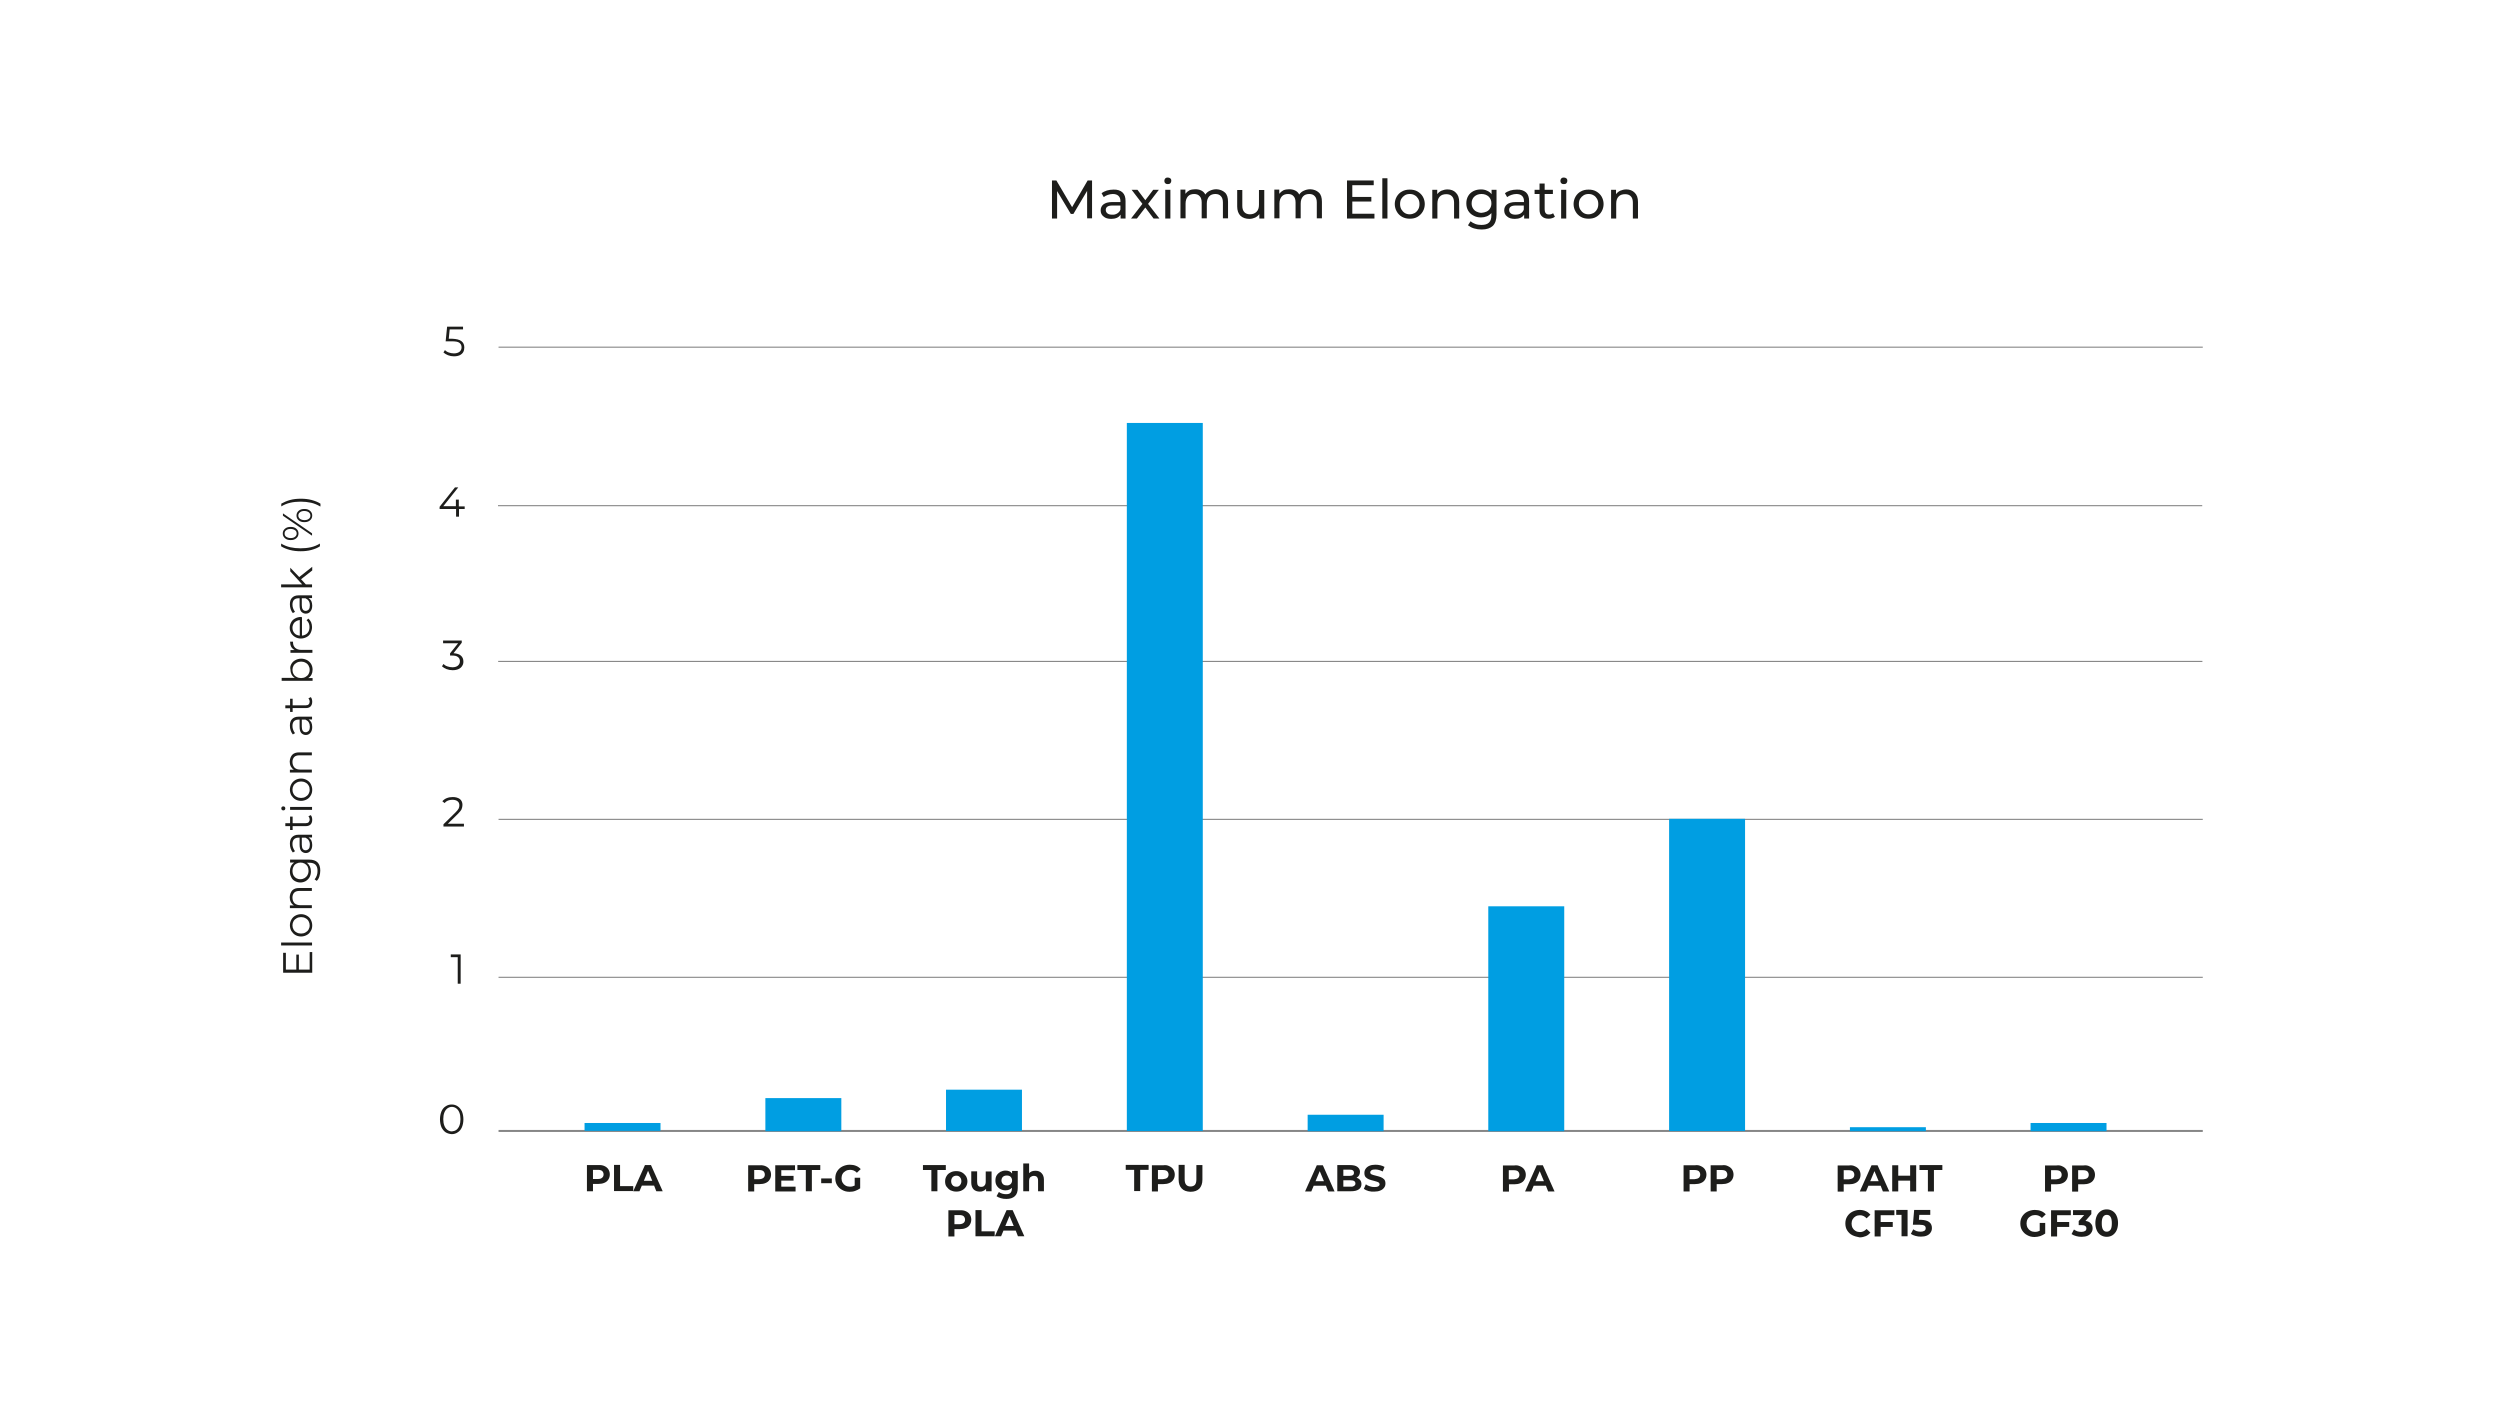 <?xml version="1.0" encoding="utf-8"?>
<!-- Generator: Adobe Illustrator 24.1.1, SVG Export Plug-In . SVG Version: 6.00 Build 0)  -->
<svg version="1.1" id="Capa_1" xmlns="http://www.w3.org/2000/svg" xmlns:xlink="http://www.w3.org/1999/xlink" x="0px" y="0px"
	 viewBox="0 0 1366 768" style="enable-background:new 0 0 1366 768;" xml:space="preserve">
<style type="text/css">
	.st0{fill:#F4F4F4;}
	.st1{fill:#212E40;}
	.st2{fill:#009EE2;}
	.st3{fill:#E6E6E6;}
	.st4{fill:#868686;}
	.st5{fill:#1D1D1B;}
	.st6{fill:#B1B1B1;}
	.st7{fill:#F29100;}
	.st8{fill:#2DAB66;}
	.st9{fill:#FFFFFF;}
</style>
<g>
	<g>
		<rect x="272.2" y="361.1" class="st4" width="931.2" height="0.6"/>
	</g>
	<g>
		<rect x="272.4" y="617.4" class="st4" width="931.2" height="1.1"/>
	</g>
	<g>
		<rect x="272.4" y="447.4" class="st4" width="931.2" height="0.6"/>
	</g>
	<g>
		<rect x="272.4" y="533.7" class="st4" width="931.2" height="0.6"/>
	</g>
	<g>
		<rect x="272.4" y="189.4" class="st4" width="931.2" height="0.6"/>
	</g>
	<g>
		<rect x="272.1" y="276" class="st4" width="931.2" height="0.6"/>
	</g>
</g>
<g>
	<path class="st5" d="M169.1,520.2h1.5v11.3h-15.9v-10.9h1.5v9.2h5.7v-8.2h1.4v8.2h5.9V520.2z"/>
	<path class="st5" d="M153.6,516.6V515h16.9v1.6H153.6z"/>
	<path class="st5" d="M169.8,508.7c-0.5,0.9-1.2,1.7-2.2,2.2c-0.9,0.5-2,0.8-3.1,0.8c-1.2,0-2.2-0.3-3.1-0.8
		c-0.9-0.5-1.6-1.3-2.2-2.2c-0.5-0.9-0.8-2-0.8-3.1c0-1.2,0.3-2.2,0.8-3.1c0.5-0.9,1.2-1.7,2.2-2.2c0.9-0.5,2-0.8,3.1-0.8
		c1.2,0,2.2,0.3,3.1,0.8c0.9,0.5,1.7,1.2,2.2,2.2c0.5,0.9,0.8,2,0.8,3.1C170.6,506.8,170.4,507.8,169.8,508.7z M168.6,503.3
		c-0.4-0.7-0.9-1.2-1.7-1.6c-0.7-0.4-1.5-0.6-2.4-0.6c-0.9,0-1.7,0.2-2.4,0.6c-0.7,0.4-1.3,0.9-1.7,1.6c-0.4,0.7-0.6,1.4-0.6,2.3
		c0,0.9,0.2,1.6,0.6,2.3c0.4,0.7,0.9,1.2,1.7,1.6c0.7,0.4,1.5,0.6,2.4,0.6c0.9,0,1.7-0.2,2.4-0.6c0.7-0.4,1.3-0.9,1.7-1.6
		c0.4-0.7,0.6-1.4,0.6-2.3C169.2,504.8,169,504,168.6,503.3z"/>
	<path class="st5" d="M159.7,486.5c0.9-0.9,2.1-1.3,3.8-1.3h6.9v1.6h-6.8c-1.2,0-2.2,0.3-2.8,0.9s-1,1.5-1,2.7
		c0,1.3,0.4,2.3,1.1,3.1c0.8,0.7,1.8,1.1,3.2,1.1h6.3v1.6h-12v-1.5h2.2c-0.7-0.4-1.3-1-1.7-1.8c-0.4-0.8-0.6-1.7-0.6-2.7
		C158.4,488.6,158.9,487.4,159.7,486.5z"/>
	<path class="st5" d="M158.5,469.7h10.5c2,0,3.5,0.5,4.5,1.5c1,1,1.5,2.5,1.5,4.5c0,1.1-0.2,2.2-0.5,3.2c-0.3,1-0.8,1.8-1.4,2.4
		l-1.2-0.8c0.5-0.6,0.9-1.3,1.2-2.1c0.3-0.8,0.4-1.7,0.4-2.6c0-1.5-0.4-2.6-1.1-3.3c-0.7-0.7-1.8-1.1-3.3-1.1h-1.5
		c0.8,0.5,1.3,1.2,1.7,2c0.4,0.8,0.6,1.7,0.6,2.7c0,1.1-0.2,2.1-0.7,3.1c-0.5,0.9-1.2,1.6-2.1,2.2c-0.9,0.5-1.9,0.8-3,0.8
		c-1.1,0-2.1-0.3-3-0.8c-0.9-0.5-1.6-1.2-2-2.2c-0.5-0.9-0.7-1.9-0.7-3.1c0-1,0.2-1.9,0.6-2.8c0.4-0.8,1-1.5,1.8-2h-2.3V469.7z
		 M168.1,473.5c-0.4-0.7-0.9-1.2-1.6-1.6c-0.7-0.4-1.4-0.6-2.3-0.6c-0.8,0-1.6,0.2-2.3,0.6c-0.7,0.4-1.2,0.9-1.5,1.6
		c-0.4,0.7-0.6,1.5-0.6,2.4c0,0.9,0.2,1.6,0.5,2.3c0.4,0.7,0.9,1.2,1.5,1.6c0.7,0.4,1.4,0.6,2.3,0.6c0.9,0,1.6-0.2,2.3-0.6
		c0.7-0.4,1.2-0.9,1.6-1.6c0.4-0.7,0.6-1.5,0.6-2.3S168.4,474.2,168.1,473.5z"/>
	<path class="st5" d="M159.6,457.4c0.8-0.8,1.9-1.3,3.5-1.3h7.4v1.5h-1.9c0.6,0.4,1.1,0.9,1.5,1.6c0.3,0.7,0.5,1.5,0.5,2.5
		c0,1.3-0.3,2.4-1,3.2c-0.6,0.8-1.5,1.2-2.5,1.2c-1,0-1.8-0.4-2.5-1.1c-0.6-0.7-0.9-1.9-0.9-3.5v-3.8H163c-1,0-1.8,0.3-2.4,0.9
		c-0.5,0.6-0.8,1.4-0.8,2.5c0,0.8,0.1,1.5,0.4,2.2c0.3,0.7,0.6,1.3,1,1.8l-1.2,0.7c-0.5-0.6-0.9-1.3-1.2-2.2
		c-0.3-0.8-0.4-1.7-0.4-2.7C158.4,459.4,158.8,458.2,159.6,457.4z M168.7,459.2c-0.4-0.7-1-1.1-1.8-1.5h-2v3.8
		c0,2.1,0.7,3.1,2.1,3.1c0.7,0,1.2-0.3,1.7-0.8c0.4-0.5,0.6-1.3,0.6-2.2C169.3,460.6,169.1,459.8,168.7,459.2z"/>
	<path class="st5" d="M169.8,445.4c0.3,0.3,0.5,0.7,0.6,1.1c0.1,0.4,0.2,0.9,0.2,1.4c0,1.1-0.3,2-0.9,2.6c-0.6,0.6-1.5,0.9-2.6,0.9
		h-7.2v2.1h-1.4v-2.1h-2.6v-1.6h2.6v-3.6h1.4v3.6h7.1c0.7,0,1.3-0.2,1.6-0.5s0.6-0.9,0.6-1.5c0-0.3-0.1-0.7-0.2-1
		c-0.1-0.3-0.3-0.6-0.5-0.8L169.8,445.4z"/>
	<path class="st5" d="M155.6,442.5c-0.2,0.2-0.5,0.3-0.8,0.3c-0.3,0-0.6-0.1-0.8-0.3c-0.2-0.2-0.3-0.5-0.3-0.8
		c0-0.3,0.1-0.6,0.3-0.8c0.2-0.2,0.5-0.3,0.8-0.3c0.3,0,0.6,0.1,0.8,0.3c0.2,0.2,0.3,0.5,0.3,0.8C155.9,442,155.8,442.3,155.6,442.5
		z M158.5,442.5v-1.6h12v1.6H158.5z"/>
	<path class="st5" d="M169.8,434.6c-0.5,0.9-1.2,1.7-2.2,2.2c-0.9,0.5-2,0.8-3.1,0.8c-1.2,0-2.2-0.3-3.1-0.8
		c-0.9-0.5-1.6-1.3-2.2-2.2c-0.5-0.9-0.8-2-0.8-3.1c0-1.2,0.3-2.2,0.8-3.1s1.2-1.6,2.2-2.2c0.9-0.5,2-0.8,3.1-0.8
		c1.2,0,2.2,0.3,3.1,0.8c0.9,0.5,1.7,1.2,2.2,2.2s0.8,2,0.8,3.1C170.6,432.6,170.4,433.6,169.8,434.6z M168.6,429.2
		c-0.4-0.7-0.9-1.2-1.7-1.6c-0.7-0.4-1.5-0.6-2.4-0.6c-0.9,0-1.7,0.2-2.4,0.6c-0.7,0.4-1.3,0.9-1.7,1.6c-0.4,0.7-0.6,1.4-0.6,2.3
		s0.2,1.6,0.6,2.3c0.4,0.7,0.9,1.2,1.7,1.6c0.7,0.4,1.5,0.6,2.4,0.6c0.9,0,1.7-0.2,2.4-0.6c0.7-0.4,1.3-0.9,1.7-1.6
		c0.4-0.7,0.6-1.4,0.6-2.3S169,429.8,168.6,429.2z"/>
	<path class="st5" d="M159.7,412.4c0.9-0.9,2.1-1.3,3.8-1.3h6.9v1.6h-6.8c-1.2,0-2.2,0.3-2.8,0.9s-1,1.5-1,2.7
		c0,1.3,0.4,2.3,1.1,3.1c0.8,0.8,1.8,1.1,3.2,1.1h6.3v1.6h-12v-1.5h2.2c-0.7-0.4-1.3-1.1-1.7-1.8c-0.4-0.8-0.6-1.7-0.6-2.7
		C158.4,414.5,158.9,413.3,159.7,412.4z"/>
	<path class="st5" d="M159.6,392.9c0.8-0.8,1.9-1.3,3.5-1.3h7.4v1.5h-1.9c0.6,0.4,1.1,0.9,1.5,1.6c0.3,0.7,0.5,1.5,0.5,2.5
		c0,1.3-0.3,2.4-1,3.2c-0.6,0.8-1.5,1.2-2.5,1.2c-1,0-1.8-0.4-2.5-1.1c-0.6-0.7-0.9-1.9-0.9-3.5v-3.8H163c-1,0-1.8,0.3-2.4,0.9
		c-0.5,0.6-0.8,1.4-0.8,2.5c0,0.8,0.1,1.5,0.4,2.2c0.3,0.7,0.6,1.3,1,1.8l-1.2,0.7c-0.5-0.6-0.9-1.3-1.2-2.2
		c-0.3-0.9-0.4-1.7-0.4-2.7C158.4,394.9,158.8,393.7,159.6,392.9z M168.7,394.7c-0.4-0.7-1-1.1-1.8-1.5h-2v3.8c0,2,0.7,3.1,2.1,3.1
		c0.7,0,1.2-0.3,1.7-0.8c0.4-0.5,0.6-1.3,0.6-2.2C169.3,396.2,169.1,395.4,168.7,394.7z"/>
	<path class="st5" d="M169.8,380.9c0.3,0.3,0.5,0.7,0.6,1.1c0.1,0.4,0.2,0.9,0.2,1.4c0,1.1-0.3,2-0.9,2.6c-0.6,0.6-1.5,0.9-2.6,0.9
		h-7.2v2.1h-1.4V387h-2.6v-1.6h2.6v-3.6h1.4v3.6h7.1c0.7,0,1.3-0.2,1.6-0.5c0.4-0.4,0.6-0.9,0.6-1.5c0-0.3-0.1-0.7-0.2-1
		c-0.1-0.3-0.3-0.6-0.5-0.8L169.8,380.9z"/>
	<path class="st5" d="M159.2,362.8c0.5-0.9,1.2-1.6,2.2-2.1c0.9-0.5,2-0.8,3.2-0.8c1.2,0,2.2,0.3,3.2,0.8c0.9,0.5,1.6,1.2,2.2,2.1
		c0.5,0.9,0.8,1.9,0.8,3.1c0,1-0.2,1.9-0.6,2.7c-0.4,0.8-1,1.4-1.8,1.9h2.4v1.5h-16.9v-1.6h7.2c-0.8-0.5-1.4-1.1-1.8-1.9
		c-0.4-0.8-0.6-1.7-0.6-2.6C158.4,364.7,158.7,363.7,159.2,362.8z M168.6,363.7c-0.4-0.7-0.9-1.2-1.7-1.6c-0.7-0.4-1.5-0.6-2.4-0.6
		c-0.9,0-1.7,0.2-2.4,0.6c-0.7,0.4-1.3,0.9-1.7,1.6c-0.4,0.7-0.6,1.4-0.6,2.3c0,0.8,0.2,1.6,0.6,2.3c0.4,0.7,0.9,1.2,1.7,1.6
		c0.7,0.4,1.5,0.6,2.4,0.6c0.9,0,1.7-0.2,2.4-0.6c0.7-0.4,1.3-0.9,1.7-1.6c0.4-0.7,0.6-1.4,0.6-2.3
		C169.2,365.1,169,364.4,168.6,363.7z"/>
	<path class="st5" d="M159.1,353.4c-0.4-0.8-0.6-1.7-0.6-2.8h1.6l0,0.4c0,1.3,0.4,2.2,1.2,3c0.8,0.7,1.9,1.1,3.3,1.1h6.1v1.6h-12
		v-1.5h2.3C160.1,354.7,159.5,354.1,159.1,353.4z"/>
	<path class="st5" d="M165,337.3v10c1.2-0.1,2.3-0.6,3-1.4c0.8-0.9,1.1-2,1.1-3.3c0-0.7-0.1-1.4-0.4-2.1c-0.3-0.6-0.7-1.2-1.2-1.6
		l1-0.9c0.6,0.5,1.1,1.2,1.5,2c0.3,0.8,0.5,1.7,0.5,2.6c0,1.2-0.3,2.3-0.8,3.3s-1.2,1.7-2.2,2.2c-0.9,0.5-2,0.8-3.1,0.8
		c-1.2,0-2.2-0.3-3.1-0.8c-0.9-0.5-1.6-1.2-2.2-2.1c-0.5-0.9-0.8-1.9-0.8-3c0-1.1,0.3-2.1,0.8-3s1.2-1.6,2.2-2.1
		c0.9-0.5,2-0.8,3.2-0.8L165,337.3z M160.9,346c0.7,0.8,1.7,1.2,2.9,1.3v-8.5c-1.2,0.1-2.1,0.6-2.9,1.3c-0.7,0.8-1.1,1.8-1.1,2.9
		C159.8,344.3,160.2,345.2,160.9,346z"/>
	<path class="st5" d="M159.6,326.6c0.8-0.8,1.9-1.3,3.5-1.3h7.4v1.5h-1.9c0.6,0.4,1.1,0.9,1.5,1.6c0.3,0.7,0.5,1.5,0.5,2.5
		c0,1.3-0.3,2.4-1,3.2c-0.6,0.8-1.5,1.2-2.5,1.2c-1,0-1.8-0.4-2.5-1.1c-0.6-0.7-0.9-1.9-0.9-3.5v-3.8H163c-1,0-1.8,0.3-2.4,0.9
		c-0.5,0.6-0.8,1.4-0.8,2.5c0,0.8,0.1,1.5,0.4,2.2c0.3,0.7,0.6,1.3,1,1.8l-1.2,0.7c-0.5-0.6-0.9-1.3-1.2-2.2
		c-0.3-0.9-0.4-1.7-0.4-2.7C158.4,328.6,158.8,327.4,159.6,326.6z M168.7,328.4c-0.4-0.7-1-1.1-1.8-1.5h-2v3.8c0,2,0.7,3.1,2.1,3.1
		c0.7,0,1.2-0.3,1.7-0.8c0.4-0.5,0.6-1.3,0.6-2.2C169.3,329.8,169.1,329,168.7,328.4z"/>
	<path class="st5" d="M164.5,316.5l2.6,2.8h3.4v1.6h-16.9v-1.6h11.5l-6.5-7.1v-2l4.9,5.1l7.1-5.6v2L164.5,316.5z"/>
	<path class="st5" d="M170.1,300.5c-1.8,0.5-3.8,0.7-5.8,0.7s-4-0.2-5.9-0.7c-1.8-0.5-3.4-1.1-4.8-2V297c1.5,0.9,3.2,1.6,4.9,2
		c1.8,0.4,3.7,0.6,5.7,0.6c2,0,4-0.2,5.7-0.6c1.8-0.4,3.4-1.1,4.9-2v1.5C173.5,299.4,171.9,300,170.1,300.5z"/>
	<path class="st5" d="M161.9,294.1c-0.8,0.7-1.8,1-3.1,1c-1.3,0-2.3-0.3-3.1-1c-0.8-0.7-1.2-1.5-1.2-2.6c0-1.1,0.4-1.9,1.2-2.6
		c0.8-0.7,1.8-1,3.1-1c1.3,0,2.4,0.3,3.1,1c0.8,0.7,1.2,1.5,1.2,2.6C163.1,292.6,162.7,293.4,161.9,294.1z M154.6,281.8v-1.3
		l15.9,10.9v1.3L154.6,281.8z M161.2,289.7c-0.6-0.4-1.4-0.7-2.4-0.7c-1,0-1.8,0.2-2.4,0.7c-0.6,0.4-0.9,1-0.9,1.8
		c0,0.8,0.3,1.4,0.9,1.8s1.4,0.7,2.4,0.7c1,0,1.8-0.2,2.4-0.7s0.9-1,0.9-1.8C162.1,290.7,161.8,290.1,161.2,289.7z M169.4,284.3
		c-0.8,0.7-1.8,1-3.1,1c-1.3,0-2.3-0.3-3.1-1c-0.8-0.7-1.2-1.5-1.2-2.6c0-1.1,0.4-1.9,1.2-2.6c0.8-0.7,1.8-1,3.1-1
		c1.3,0,2.3,0.3,3.1,1c0.8,0.7,1.2,1.5,1.2,2.6C170.6,282.8,170.2,283.6,169.4,284.3z M168.7,279.9c-0.6-0.4-1.4-0.7-2.4-0.7
		c-1,0-1.8,0.2-2.4,0.7s-0.9,1-0.9,1.8c0,0.7,0.3,1.3,0.9,1.8c0.6,0.4,1.4,0.7,2.4,0.7c1,0,1.8-0.2,2.4-0.7c0.6-0.4,0.9-1,0.9-1.8
		C169.6,281,169.3,280.4,168.7,279.9z"/>
	<path class="st5" d="M174.9,276.7c-1.5-0.9-3.2-1.6-4.9-2c-1.8-0.4-3.7-0.6-5.7-0.6c-2.1,0-4,0.2-5.7,0.6c-1.8,0.4-3.4,1.1-4.9,2
		v-1.5c1.4-0.8,3-1.5,4.8-2c1.8-0.5,3.8-0.7,5.9-0.7s4,0.2,5.9,0.7c1.8,0.5,3.4,1.1,4.8,2V276.7z"/>
</g>
<g>
	<path class="st5" d="M254,278.1h-3.2v4.2h-1.6v-4.2h-9v-1.2l8.4-10.6h1.8l-8.2,10.3h6.9V273h1.6v3.7h3.2V278.1z"/>
</g>
<g>
	<path class="st5" d="M251.9,358.3c0.9,0.8,1.3,1.9,1.3,3.2c0,0.9-0.2,1.7-0.7,2.4c-0.4,0.7-1.1,1.3-2,1.7c-0.9,0.4-1.9,0.6-3.2,0.6
		c-1.2,0-2.2-0.2-3.3-0.6c-1-0.4-1.8-0.9-2.5-1.5l0.8-1.3c0.5,0.5,1.2,1,2.1,1.3c0.9,0.3,1.8,0.5,2.8,0.5c1.3,0,2.3-0.3,3-0.9
		c0.7-0.6,1.1-1.4,1.1-2.4c0-1-0.4-1.8-1.1-2.3c-0.7-0.6-1.8-0.8-3.2-0.8h-1.1v-1.2l4.4-5.5h-8.2v-1.5h10.2v1.2l-4.5,5.7
		C249.8,357.1,251.1,357.5,251.9,358.3z"/>
</g>
<g>
	<path class="st5" d="M253.5,450.1v1.5h-11.2v-1.2l6.6-6.5c0.8-0.8,1.4-1.5,1.7-2.1c0.3-0.6,0.4-1.2,0.4-1.8c0-0.9-0.3-1.7-1-2.2
		c-0.6-0.5-1.6-0.8-2.8-0.8c-1.9,0-3.3,0.6-4.3,1.8l-1.2-1c0.6-0.7,1.4-1.3,2.4-1.7c1-0.4,2.1-0.6,3.3-0.6c1.6,0,2.9,0.4,3.9,1.1
		c0.9,0.8,1.4,1.8,1.4,3.2c0,0.8-0.2,1.6-0.5,2.4c-0.4,0.8-1.1,1.6-2.1,2.6l-5.4,5.3H253.5z"/>
</g>
<g>
	<path class="st5" d="M251.7,521.6v15.9h-1.6V523h-3.8v-1.5H251.7z"/>
</g>
<g>
	<path class="st5" d="M243.5,618.7c-1-0.7-1.7-1.6-2.3-2.8c-0.5-1.2-0.8-2.7-0.8-4.3s0.3-3.1,0.8-4.3c0.5-1.2,1.3-2.2,2.3-2.8
		c1-0.7,2.1-1,3.3-1c1.2,0,2.3,0.3,3.3,1c1,0.7,1.7,1.6,2.3,2.8c0.5,1.2,0.8,2.7,0.8,4.3s-0.3,3.1-0.8,4.3c-0.5,1.2-1.3,2.2-2.3,2.8
		c-1,0.7-2.1,1-3.3,1C245.6,619.6,244.5,619.3,243.5,618.7z M249.3,617.4c0.7-0.5,1.3-1.3,1.7-2.3c0.4-1,0.6-2.2,0.6-3.6
		s-0.2-2.6-0.6-3.6c-0.4-1-0.9-1.7-1.7-2.3c-0.7-0.5-1.5-0.8-2.4-0.8c-0.9,0-1.7,0.3-2.4,0.8c-0.7,0.5-1.3,1.3-1.7,2.3
		c-0.4,1-0.6,2.2-0.6,3.6s0.2,2.6,0.6,3.6c0.4,1,0.9,1.7,1.7,2.3c0.7,0.5,1.5,0.8,2.4,0.8C247.8,618.1,248.6,617.9,249.3,617.4z"/>
</g>
<g>
	<path class="st5" d="M330.2,637.1c0.9,0.4,1.7,1,2.2,1.8c0.5,0.8,0.8,1.7,0.8,2.8c0,1.1-0.3,2-0.8,2.8c-0.5,0.8-1.2,1.4-2.2,1.8
		c-0.9,0.4-2,0.6-3.3,0.6H324v4h-3.3v-14.3h6.2C328.2,636.5,329.3,636.7,330.2,637.1z M329,643.5c0.5-0.4,0.8-1,0.8-1.8
		c0-0.8-0.3-1.4-0.8-1.9c-0.5-0.4-1.3-0.6-2.3-0.6H324v5h2.7C327.7,644.2,328.5,644,329,643.5z"/>
	<path class="st5" d="M335.5,636.5h3.3v11.6h7.2v2.7h-10.5V636.5z"/>
	<path class="st5" d="M357.4,647.8h-6.7l-1.3,3.1h-3.4l6.4-14.3h3.3l6.4,14.3h-3.5L357.4,647.8z M356.4,645.2l-2.3-5.5l-2.3,5.5
		H356.4z"/>
</g>
<g>
	<g>
		<rect x="319.4" y="613.6" class="st2" width="41.5" height="4.3"/>
	</g>
</g>
<g>
	<path class="st5" d="M594,119.4l0-15.1l-7.5,12.6h-1.4l-7.5-12.5v15h-2.8V98.6h2.4l8.6,14.6l8.5-14.6h2.4l0,20.7H594z"/>
	<path class="st5" d="M613.3,105.1c1.2,1.1,1.7,2.7,1.7,4.8v9.5h-2.7v-2.1c-0.5,0.7-1.1,1.3-2,1.7c-0.9,0.4-1.9,0.6-3.1,0.6
		c-1.8,0-3.2-0.4-4.2-1.3c-1.1-0.8-1.6-2-1.6-3.3c0-1.4,0.5-2.5,1.5-3.3c1-0.8,2.6-1.3,4.8-1.3h4.5v-0.6c0-1.2-0.4-2.2-1.1-2.8
		c-0.7-0.7-1.8-1-3.1-1c-0.9,0-1.8,0.2-2.7,0.5c-0.9,0.3-1.6,0.7-2.2,1.2l-1.2-2.1c0.8-0.7,1.8-1.1,2.9-1.5c1.1-0.3,2.3-0.5,3.6-0.5
		C610.5,103.5,612.2,104.1,613.3,105.1z M610.5,116.6c0.8-0.5,1.4-1.2,1.7-2.1v-2.2h-4.4c-2.4,0-3.6,0.8-3.6,2.4
		c0,0.8,0.3,1.4,0.9,1.9c0.6,0.5,1.5,0.7,2.5,0.7C608.8,117.4,609.7,117.1,610.5,116.6z"/>
	<path class="st5" d="M630.3,119.4l-4.5-6l-4.6,6h-3.2l6.2-8l-5.9-7.7h3.2l4.3,5.7l4.3-5.7h3.1l-5.9,7.7l6.2,8H630.3z"/>
	<path class="st5" d="M636.7,100.1c-0.4-0.4-0.5-0.8-0.5-1.3c0-0.5,0.2-1,0.5-1.3c0.4-0.4,0.8-0.5,1.4-0.5s1,0.2,1.4,0.5
		c0.4,0.3,0.5,0.8,0.5,1.3c0,0.5-0.2,1-0.5,1.3c-0.4,0.4-0.8,0.5-1.4,0.5S637.1,100.5,636.7,100.1z M636.7,103.7h2.8v15.7h-2.8
		V103.7z"/>
	<path class="st5" d="M669.3,105.2c1.2,1.1,1.7,2.8,1.7,5.1v9h-2.8v-8.7c0-1.5-0.4-2.7-1.1-3.4c-0.7-0.8-1.7-1.2-3-1.2
		c-1.4,0-2.6,0.4-3.4,1.3c-0.8,0.9-1.3,2.2-1.3,3.9v8.1h-2.8v-8.7c0-1.5-0.4-2.7-1.1-3.4c-0.7-0.8-1.7-1.2-3-1.2
		c-1.4,0-2.6,0.4-3.4,1.3c-0.8,0.9-1.3,2.2-1.3,3.9v8.1h-2.8v-15.7h2.7v2.3c0.6-0.8,1.3-1.4,2.2-1.9c0.9-0.4,2-0.6,3.2-0.6
		c1.2,0,2.3,0.2,3.3,0.7s1.7,1.2,2.2,2.2c0.6-0.9,1.4-1.6,2.5-2.1c1.1-0.5,2.2-0.8,3.6-0.8C666.5,103.5,668.1,104.1,669.3,105.2z"/>
	<path class="st5" d="M690.8,103.7v15.7h-2.7V117c-0.6,0.8-1.3,1.4-2.3,1.9c-0.9,0.4-2,0.7-3.1,0.7c-2.1,0-3.7-0.6-4.9-1.7
		c-1.2-1.2-1.8-2.9-1.8-5.1v-9h2.8v8.7c0,1.5,0.4,2.7,1.1,3.4c0.7,0.8,1.8,1.2,3.1,1.2c1.5,0,2.7-0.5,3.6-1.4
		c0.9-0.9,1.3-2.2,1.3-3.8v-8.1H690.8z"/>
	<path class="st5" d="M720.6,105.2c1.2,1.1,1.7,2.8,1.7,5.1v9h-2.8v-8.7c0-1.5-0.4-2.7-1.1-3.4c-0.7-0.8-1.7-1.2-3-1.2
		c-1.4,0-2.6,0.4-3.4,1.3c-0.8,0.9-1.3,2.2-1.3,3.9v8.1h-2.8v-8.7c0-1.5-0.4-2.7-1.1-3.4c-0.7-0.8-1.7-1.2-3-1.2
		c-1.4,0-2.6,0.4-3.4,1.3c-0.8,0.9-1.3,2.2-1.3,3.9v8.1h-2.8v-15.7h2.7v2.3c0.6-0.8,1.3-1.4,2.2-1.9c0.9-0.4,2-0.6,3.2-0.6
		c1.2,0,2.3,0.2,3.3,0.7s1.7,1.2,2.2,2.2c0.6-0.9,1.4-1.6,2.5-2.1c1.1-0.5,2.2-0.8,3.6-0.8C717.9,103.5,719.4,104.1,720.6,105.2z"/>
	<path class="st5" d="M751,116.8v2.6h-15V98.6h14.6v2.6h-11.7v6.4h10.4v2.5h-10.4v6.7H751z"/>
	<path class="st5" d="M755.3,97.4h2.8v22h-2.8V97.4z"/>
	<path class="st5" d="M766.1,118.5c-1.2-0.7-2.2-1.6-2.9-2.9c-0.7-1.2-1.1-2.6-1.1-4.1c0-1.5,0.4-2.9,1.1-4.1
		c0.7-1.2,1.7-2.2,2.9-2.8c1.2-0.7,2.6-1,4.2-1c1.6,0,3,0.3,4.2,1c1.2,0.7,2.2,1.6,2.9,2.8c0.7,1.2,1.1,2.6,1.1,4.1
		c0,1.5-0.4,2.9-1.1,4.1c-0.7,1.2-1.7,2.2-2.9,2.9c-1.2,0.7-2.6,1-4.2,1C768.8,119.5,767.4,119.2,766.1,118.5z M773,116.4
		c0.8-0.5,1.4-1.1,1.9-2c0.5-0.8,0.7-1.8,0.7-2.9c0-1.1-0.2-2-0.7-2.9c-0.5-0.8-1.1-1.5-1.9-1.9c-0.8-0.5-1.7-0.7-2.7-0.7
		c-1,0-1.9,0.2-2.7,0.7c-0.8,0.5-1.4,1.1-1.9,1.9c-0.5,0.8-0.7,1.8-0.7,2.9c0,1.1,0.2,2,0.7,2.9c0.5,0.8,1.1,1.5,1.9,2
		c0.8,0.5,1.7,0.7,2.7,0.7C771.3,117.1,772.2,116.8,773,116.4z"/>
	<path class="st5" d="M795.5,105.3c1.2,1.2,1.8,2.8,1.8,5.1v9h-2.8v-8.7c0-1.5-0.4-2.7-1.1-3.4c-0.7-0.8-1.8-1.2-3.1-1.2
		c-1.5,0-2.8,0.4-3.6,1.3c-0.9,0.9-1.3,2.2-1.3,3.9v8.1h-2.8v-15.7h2.7v2.4c0.6-0.8,1.3-1.4,2.3-1.9c1-0.4,2.1-0.7,3.3-0.7
		C792.8,103.5,794.4,104.1,795.5,105.3z"/>
	<path class="st5" d="M817.7,103.7v13.6c0,2.7-0.7,4.8-2,6.1c-1.4,1.3-3.4,2-6.1,2c-1.5,0-2.9-0.2-4.2-0.6c-1.3-0.4-2.4-1-3.3-1.7
		l1.4-2.2c0.7,0.6,1.6,1.1,2.7,1.5c1.1,0.4,2.2,0.5,3.3,0.5c1.8,0,3.2-0.4,4.1-1.3c0.9-0.9,1.3-2.2,1.3-4v-1.2
		c-0.7,0.8-1.5,1.4-2.5,1.8c-1,0.4-2,0.6-3.2,0.6c-1.5,0-2.9-0.3-4.1-1c-1.2-0.6-2.2-1.5-2.9-2.7c-0.7-1.2-1-2.5-1-4
		c0-1.5,0.3-2.8,1-4c0.7-1.2,1.6-2,2.9-2.7c1.2-0.6,2.6-0.9,4.1-0.9c1.2,0,2.3,0.2,3.3,0.7c1,0.4,1.9,1.1,2.5,1.9v-2.4H817.7z
		 M812.3,115.6c0.8-0.4,1.5-1,1.9-1.8c0.5-0.8,0.7-1.7,0.7-2.7c0-1.5-0.5-2.7-1.5-3.7c-1-0.9-2.3-1.4-3.9-1.4
		c-1.6,0-2.9,0.5-3.9,1.4c-1,0.9-1.5,2.2-1.5,3.7c0,1,0.2,1.9,0.7,2.7c0.5,0.8,1.1,1.4,1.9,1.8c0.8,0.4,1.8,0.7,2.8,0.7
		C810.5,116.2,811.4,116,812.3,115.6z"/>
	<path class="st5" d="M833.8,105.1c1.2,1.1,1.7,2.7,1.7,4.8v9.5h-2.7v-2.1c-0.5,0.7-1.1,1.3-2,1.7c-0.9,0.4-1.9,0.6-3.1,0.6
		c-1.8,0-3.2-0.4-4.2-1.3c-1.1-0.8-1.6-2-1.6-3.3c0-1.4,0.5-2.5,1.5-3.3c1-0.8,2.6-1.3,4.8-1.3h4.5v-0.6c0-1.2-0.4-2.2-1.1-2.8
		c-0.7-0.7-1.8-1-3.1-1c-0.9,0-1.8,0.2-2.7,0.5c-0.9,0.3-1.6,0.7-2.3,1.2l-1.2-2.1c0.8-0.7,1.8-1.1,2.9-1.5c1.1-0.3,2.3-0.5,3.6-0.5
		C831,103.5,832.6,104.1,833.8,105.1z M830.9,116.6c0.8-0.5,1.4-1.2,1.7-2.1v-2.2h-4.4c-2.4,0-3.6,0.8-3.6,2.4
		c0,0.8,0.3,1.4,0.9,1.9c0.6,0.5,1.5,0.7,2.5,0.7S830.2,117.1,830.9,116.6z"/>
	<path class="st5" d="M849.6,118.4c-0.4,0.4-0.9,0.6-1.5,0.8c-0.6,0.2-1.2,0.3-1.9,0.3c-1.6,0-2.8-0.4-3.7-1.3
		c-0.9-0.8-1.3-2.1-1.3-3.6V106h-2.7v-2.3h2.7v-3.4h2.8v3.4h4.5v2.3H844v8.5c0,0.8,0.2,1.5,0.6,2c0.4,0.5,1,0.7,1.8,0.7
		c0.9,0,1.6-0.2,2.2-0.7L849.6,118.4z"/>
	<path class="st5" d="M853.1,100.1c-0.4-0.4-0.5-0.8-0.5-1.3c0-0.5,0.2-1,0.5-1.3c0.4-0.4,0.8-0.5,1.4-0.5s1,0.2,1.4,0.5
		c0.4,0.3,0.5,0.8,0.5,1.3c0,0.5-0.2,1-0.5,1.3c-0.4,0.4-0.8,0.5-1.4,0.5S853.4,100.5,853.1,100.1z M853,103.7h2.8v15.7H853V103.7z"
		/>
	<path class="st5" d="M863.8,118.5c-1.2-0.7-2.2-1.6-2.9-2.9c-0.7-1.2-1.1-2.6-1.1-4.1c0-1.5,0.4-2.9,1.1-4.1
		c0.7-1.2,1.7-2.2,2.9-2.8c1.2-0.7,2.6-1,4.2-1c1.6,0,3,0.3,4.2,1c1.2,0.7,2.2,1.6,2.9,2.8c0.7,1.2,1.1,2.6,1.1,4.1
		c0,1.5-0.4,2.9-1.1,4.1c-0.7,1.2-1.7,2.2-2.9,2.9c-1.2,0.7-2.6,1-4.2,1C866.4,119.5,865,119.2,863.8,118.5z M870.7,116.4
		c0.8-0.5,1.4-1.1,1.9-2c0.5-0.8,0.7-1.8,0.7-2.9c0-1.1-0.2-2-0.7-2.9c-0.5-0.8-1.1-1.5-1.9-1.9c-0.8-0.5-1.7-0.7-2.7-0.7
		c-1,0-1.9,0.2-2.7,0.7c-0.8,0.5-1.4,1.1-1.9,1.9c-0.5,0.8-0.7,1.8-0.7,2.9c0,1.1,0.2,2,0.7,2.9c0.5,0.8,1.1,1.5,1.9,2
		c0.8,0.5,1.7,0.7,2.7,0.7C869,117.1,869.9,116.8,870.7,116.4z"/>
	<path class="st5" d="M893.2,105.3c1.2,1.2,1.8,2.8,1.8,5.1v9h-2.8v-8.7c0-1.5-0.4-2.7-1.1-3.4c-0.7-0.8-1.8-1.2-3.1-1.2
		c-1.5,0-2.8,0.4-3.6,1.3c-0.9,0.9-1.3,2.2-1.3,3.9v8.1h-2.8v-15.7h2.7v2.4c0.6-0.8,1.3-1.4,2.3-1.9c1-0.4,2.1-0.7,3.3-0.7
		C890.5,103.5,892,104.1,893.2,105.3z"/>
</g>
<g>
	<path class="st5" d="M418.3,637.2c0.9,0.4,1.7,1,2.2,1.8c0.5,0.8,0.8,1.7,0.8,2.8c0,1.1-0.3,2-0.8,2.8c-0.5,0.8-1.2,1.4-2.2,1.8
		c-0.9,0.4-2,0.6-3.3,0.6h-2.9v4h-3.3v-14.3h6.2C416.3,636.6,417.4,636.8,418.3,637.2z M417.1,643.6c0.5-0.4,0.8-1,0.8-1.8
		c0-0.8-0.3-1.4-0.8-1.9c-0.5-0.4-1.3-0.6-2.3-0.6h-2.7v5h2.7C415.8,644.3,416.6,644,417.1,643.6z"/>
	<path class="st5" d="M434.7,648.3v2.7h-11.1v-14.3h10.8v2.7h-7.5v3.1h6.7v2.6h-6.7v3.3H434.7z"/>
	<path class="st5" d="M440.3,639.3h-4.6v-2.7h12.5v2.7h-4.6v11.6h-3.3V639.3z"/>
	<path class="st5" d="M448.7,643.9h5.8v2.6h-5.8V643.9z"/>
	<path class="st5" d="M467,643.5h3v5.8c-0.8,0.6-1.7,1-2.7,1.4s-2.1,0.5-3.1,0.5c-1.5,0-2.8-0.3-4-1c-1.2-0.6-2.1-1.5-2.8-2.6
		c-0.7-1.1-1-2.4-1-3.8s0.3-2.7,1-3.8c0.7-1.1,1.6-2,2.8-2.6c1.2-0.6,2.6-1,4.1-1c1.3,0,2.4,0.2,3.4,0.6c1,0.4,1.9,1,2.6,1.8l-2.1,2
		c-1-1.1-2.3-1.6-3.7-1.6c-0.9,0-1.7,0.2-2.4,0.6s-1.3,0.9-1.7,1.6c-0.4,0.7-0.6,1.5-0.6,2.4c0,0.9,0.2,1.7,0.6,2.4
		c0.4,0.7,0.9,1.2,1.6,1.6c0.7,0.4,1.5,0.6,2.4,0.6c1,0,1.8-0.2,2.6-0.6V643.5z"/>
</g>
<g>
	<g>
		<rect x="418.2" y="600" class="st2" width="41.5" height="18.1"/>
	</g>
</g>
<g>
	<path class="st5" d="M508.9,639.3h-4.6v-2.7h12.5v2.7h-4.6v11.6h-3.3V639.3z"/>
	<path class="st5" d="M519.4,650.4c-0.9-0.5-1.6-1.2-2.2-2s-0.8-1.8-0.8-2.9c0-1.1,0.3-2.1,0.8-2.9c0.5-0.9,1.2-1.5,2.2-2
		c0.9-0.5,2-0.7,3.1-0.7c1.2,0,2.2,0.2,3.1,0.7c0.9,0.5,1.6,1.2,2.2,2c0.5,0.9,0.8,1.8,0.8,2.9c0,1.1-0.3,2.1-0.8,2.9
		s-1.2,1.5-2.2,2c-0.9,0.5-2,0.7-3.1,0.7C521.3,651.1,520.3,650.8,519.4,650.4z M524.5,647.6c0.5-0.6,0.8-1.3,0.8-2.2
		c0-0.9-0.3-1.7-0.8-2.2c-0.5-0.6-1.2-0.8-2-0.8c-0.8,0-1.5,0.3-2,0.8c-0.5,0.6-0.8,1.3-0.8,2.2c0,0.9,0.3,1.7,0.8,2.2
		c0.5,0.6,1.2,0.8,2,0.8C523.3,648.5,524,648.2,524.5,647.6z"/>
	<path class="st5" d="M541.8,639.9v11h-3v-1.3c-0.4,0.5-0.9,0.8-1.5,1.1c-0.6,0.3-1.2,0.4-1.9,0.4c-1.4,0-2.6-0.4-3.4-1.2
		c-0.8-0.8-1.3-2.1-1.3-3.7v-6.2h3.2v5.8c0,1.8,0.7,2.7,2.2,2.7c0.8,0,1.4-0.2,1.8-0.7c0.5-0.5,0.7-1.2,0.7-2.2v-5.5H541.8z"/>
	<path class="st5" d="M556.1,639.9v9.2c0,2-0.5,3.5-1.6,4.5c-1.1,1-2.6,1.5-4.6,1.5c-1.1,0-2.1-0.1-3-0.4c-1-0.3-1.7-0.6-2.4-1.1
		l1.3-2.3c0.5,0.4,1.1,0.7,1.8,0.9c0.7,0.2,1.4,0.3,2.1,0.3c1.1,0,1.9-0.2,2.4-0.7c0.5-0.5,0.8-1.3,0.8-2.3V649
		c-0.8,0.9-2,1.4-3.5,1.4c-1,0-1.9-0.2-2.8-0.7c-0.8-0.4-1.5-1.1-2-1.9c-0.5-0.8-0.7-1.7-0.7-2.8c0-1.1,0.2-2,0.7-2.8
		c0.5-0.8,1.2-1.4,2-1.9c0.8-0.4,1.8-0.7,2.8-0.7c1.6,0,2.8,0.5,3.6,1.6v-1.4H556.1z M552.2,647c0.5-0.5,0.8-1.2,0.8-2
		c0-0.8-0.3-1.5-0.8-2c-0.5-0.5-1.2-0.7-2.1-0.7c-0.8,0-1.5,0.2-2.1,0.7c-0.5,0.5-0.8,1.2-0.8,2c0,0.8,0.3,1.5,0.8,2
		c0.5,0.5,1.2,0.7,2.1,0.7C550.9,647.8,551.6,647.5,552.2,647z"/>
	<path class="st5" d="M569.1,641c0.8,0.8,1.3,2,1.3,3.6v6.3h-3.2v-5.8c0-0.9-0.2-1.5-0.6-2c-0.4-0.4-0.9-0.6-1.7-0.6
		c-0.8,0-1.4,0.3-1.9,0.7s-0.7,1.2-0.7,2.2v5.5h-3.2v-15.2h3.2v5.3c0.4-0.4,0.9-0.7,1.5-1c0.6-0.2,1.3-0.3,2-0.3
		C567.2,639.7,568.3,640.1,569.1,641z"/>
	<path class="st5" d="M527.7,661.8c0.9,0.4,1.7,1,2.2,1.8s0.8,1.7,0.8,2.8c0,1.1-0.3,2-0.8,2.8c-0.5,0.8-1.2,1.4-2.2,1.8
		c-0.9,0.4-2,0.6-3.3,0.6h-2.9v4h-3.3v-14.3h6.2C525.7,661.2,526.8,661.4,527.7,661.8z M526.5,668.2c0.5-0.4,0.8-1,0.8-1.8
		c0-0.8-0.3-1.4-0.8-1.9c-0.5-0.4-1.3-0.6-2.3-0.6h-2.7v5h2.7C525.2,668.9,526,668.6,526.5,668.2z"/>
	<path class="st5" d="M533,661.2h3.3v11.6h7.2v2.7H533V661.2z"/>
	<path class="st5" d="M555,672.4h-6.7l-1.3,3.1h-3.4l6.4-14.3h3.3l6.4,14.3h-3.5L555,672.4z M553.9,669.9l-2.3-5.5l-2.3,5.5H553.9z"
		/>
</g>
<g>
	<g>
		<rect x="516.9" y="595.4" class="st2" width="41.5" height="22.6"/>
	</g>
</g>
<g>
	<path class="st5" d="M619.7,639.2h-4.6v-2.7h12.5v2.7H623v11.6h-3.3V639.2z"/>
	<path class="st5" d="M638.9,637.2c0.9,0.4,1.7,1,2.2,1.8c0.5,0.8,0.8,1.7,0.8,2.8c0,1.1-0.3,2-0.8,2.8c-0.5,0.8-1.2,1.4-2.2,1.8
		c-0.9,0.4-2,0.6-3.3,0.6h-2.9v4h-3.3v-14.3h6.2C636.9,636.5,638,636.7,638.9,637.2z M637.7,643.6c0.5-0.4,0.8-1,0.8-1.8
		c0-0.8-0.3-1.4-0.8-1.9c-0.5-0.4-1.3-0.6-2.3-0.6h-2.7v5h2.7C636.4,644.2,637.2,644,637.7,643.6z"/>
	<path class="st5" d="M645.7,649.4c-1.1-1.1-1.7-2.8-1.7-4.9v-8h3.3v7.9c0,2.6,1.1,3.9,3.2,3.9c1,0,1.8-0.3,2.4-0.9
		c0.5-0.6,0.8-1.6,0.8-2.9v-7.9h3.3v8c0,2.1-0.6,3.7-1.7,4.9c-1.1,1.1-2.7,1.7-4.8,1.7C648.4,651.1,646.8,650.6,645.7,649.4z"/>
</g>
<g>
	<g>
		<rect x="615.7" y="231.1" class="st2" width="41.5" height="386.9"/>
	</g>
</g>
<g>
	<path class="st5" d="M724.5,647.9h-6.7l-1.3,3.1h-3.4l6.4-14.3h3.3l6.4,14.3h-3.5L724.5,647.9z M723.4,645.4l-2.3-5.5l-2.3,5.5
		H723.4z"/>
	<path class="st5" d="M743.2,644.8c0.5,0.6,0.7,1.4,0.7,2.2c0,1.3-0.5,2.2-1.5,2.9c-1,0.7-2.4,1-4.3,1h-7.4v-14.3h7
		c1.7,0,3.1,0.3,4,1c0.9,0.7,1.4,1.6,1.4,2.7c0,0.7-0.2,1.3-0.5,1.9c-0.3,0.5-0.8,1-1.4,1.3C742.1,643.8,742.7,644.2,743.2,644.8z
		 M734,639.1v3.4h3.3c0.8,0,1.4-0.1,1.9-0.4c0.4-0.3,0.6-0.7,0.6-1.3c0-0.6-0.2-1-0.6-1.3c-0.4-0.3-1-0.4-1.9-0.4H734z M739.9,648
		c0.4-0.3,0.7-0.7,0.7-1.3c0-1.2-0.9-1.8-2.6-1.8H734v3.5h3.9C738.8,648.5,739.4,648.3,739.9,648z"/>
	<path class="st5" d="M747.8,650.8c-1.1-0.3-1.9-0.7-2.6-1.2l1.1-2.5c0.6,0.5,1.3,0.8,2.2,1.1c0.8,0.3,1.7,0.4,2.5,0.4
		c0.9,0,1.6-0.1,2.1-0.4c0.5-0.3,0.7-0.7,0.7-1.1c0-0.3-0.1-0.6-0.4-0.9c-0.3-0.2-0.6-0.4-1-0.5c-0.4-0.1-1-0.3-1.7-0.5
		c-1.1-0.3-2-0.5-2.7-0.8c-0.7-0.3-1.3-0.7-1.8-1.2c-0.5-0.6-0.7-1.3-0.7-2.3c0-0.8,0.2-1.6,0.7-2.3c0.5-0.7,1.1-1.2,2-1.6
		c0.9-0.4,2-0.6,3.3-0.6c0.9,0,1.8,0.1,2.7,0.3c0.9,0.2,1.6,0.5,2.3,0.9l-1,2.5c-1.3-0.7-2.7-1.1-4-1.1c-0.9,0-1.6,0.1-2.1,0.4
		c-0.4,0.3-0.7,0.7-0.7,1.2c0,0.5,0.3,0.9,0.8,1.1c0.5,0.2,1.3,0.5,2.3,0.7c1.1,0.3,2,0.5,2.7,0.8c0.7,0.3,1.3,0.7,1.8,1.2
		c0.5,0.6,0.7,1.3,0.7,2.3c0,0.8-0.2,1.6-0.7,2.2c-0.5,0.7-1.1,1.2-2.1,1.6c-0.9,0.4-2,0.6-3.3,0.6
		C750,651.2,748.9,651.1,747.8,650.8z"/>
</g>
<g>
	<g>
		<rect x="714.5" y="609.1" class="st2" width="41.5" height="9"/>
	</g>
</g>
<g>
	<path class="st5" d="M830.7,637.3c0.9,0.4,1.7,1,2.2,1.8c0.5,0.8,0.8,1.7,0.8,2.8c0,1.1-0.3,2-0.8,2.8c-0.5,0.8-1.2,1.4-2.2,1.8
		c-0.9,0.4-2,0.6-3.3,0.6h-2.9v4h-3.3v-14.3h6.2C828.6,636.6,829.7,636.8,830.7,637.3z M829.4,643.7c0.5-0.4,0.8-1,0.8-1.8
		c0-0.8-0.3-1.4-0.8-1.9c-0.5-0.4-1.3-0.6-2.3-0.6h-2.7v5h2.7C828.2,644.3,828.9,644.1,829.4,643.7z"/>
	<path class="st5" d="M844.7,647.9H838l-1.3,3.1h-3.4l6.4-14.3h3.3l6.4,14.3h-3.5L844.7,647.9z M843.6,645.4l-2.3-5.5l-2.3,5.5
		H843.6z"/>
</g>
<g>
	<g>
		<rect x="813.2" y="495.2" class="st2" width="41.5" height="122.9"/>
	</g>
</g>
<g>
	<path class="st5" d="M929.4,637.2c0.9,0.4,1.7,1,2.2,1.8c0.5,0.8,0.8,1.7,0.8,2.8c0,1.1-0.3,2-0.8,2.8c-0.5,0.8-1.2,1.4-2.2,1.8
		c-0.9,0.4-2,0.6-3.3,0.6h-2.9v4h-3.3v-14.3h6.2C927.4,636.5,928.5,636.7,929.4,637.2z M928.2,643.6c0.5-0.4,0.8-1,0.8-1.8
		c0-0.8-0.3-1.4-0.8-1.9c-0.5-0.4-1.3-0.6-2.3-0.6h-2.7v5h2.7C926.9,644.2,927.7,644,928.2,643.6z"/>
	<path class="st5" d="M944.2,637.2c0.9,0.4,1.7,1,2.2,1.8c0.5,0.8,0.8,1.7,0.8,2.8c0,1.1-0.3,2-0.8,2.8c-0.5,0.8-1.2,1.4-2.2,1.8
		c-0.9,0.4-2,0.6-3.3,0.6H938v4h-3.3v-14.3h6.2C942.2,636.5,943.3,636.7,944.2,637.2z M943,643.6c0.5-0.4,0.8-1,0.8-1.8
		c0-0.8-0.3-1.4-0.8-1.9c-0.5-0.4-1.3-0.6-2.3-0.6H938v5h2.7C941.7,644.2,942.5,644,943,643.6z"/>
</g>
<g>
	<g>
		<rect x="912" y="447.4" class="st2" width="41.5" height="170.6"/>
	</g>
</g>
<g>
	<path class="st5" d="M1013.6,637.3c0.9,0.4,1.7,1,2.2,1.8c0.5,0.8,0.8,1.7,0.8,2.8c0,1.1-0.3,2-0.8,2.8c-0.5,0.8-1.2,1.4-2.2,1.8
		c-0.9,0.4-2,0.6-3.3,0.6h-2.9v4h-3.3v-14.3h6.2C1011.5,636.6,1012.6,636.8,1013.6,637.3z M1012.4,643.7c0.5-0.4,0.8-1,0.8-1.8
		c0-0.8-0.3-1.4-0.8-1.9c-0.5-0.4-1.3-0.6-2.3-0.6h-2.7v5h2.7C1011.1,644.3,1011.8,644.1,1012.4,643.7z"/>
	<path class="st5" d="M1027.6,647.9h-6.7l-1.3,3.1h-3.4l6.4-14.3h3.3l6.4,14.3h-3.5L1027.6,647.9z M1026.5,645.4l-2.3-5.5l-2.3,5.5
		H1026.5z"/>
	<path class="st5" d="M1047,636.6V651h-3.3v-5.9h-6.5v5.9h-3.3v-14.3h3.3v5.7h6.5v-5.7H1047z"/>
	<path class="st5" d="M1053.4,639.3h-4.6v-2.7h12.5v2.7h-4.6V651h-3.3V639.3z"/>
	<path class="st5" d="M1012.1,674.9c-1.2-0.6-2.1-1.5-2.8-2.6c-0.7-1.1-1-2.4-1-3.8s0.3-2.7,1-3.8c0.7-1.1,1.6-2,2.8-2.6
		c1.2-0.6,2.5-1,4-1c1.2,0,2.4,0.2,3.4,0.7c1,0.4,1.8,1.1,2.5,1.9l-2.1,2c-1-1.1-2.2-1.7-3.6-1.7c-0.9,0-1.7,0.2-2.4,0.6
		c-0.7,0.4-1.2,0.9-1.6,1.6c-0.4,0.7-0.6,1.5-0.6,2.4c0,0.9,0.2,1.7,0.6,2.4c0.4,0.7,0.9,1.2,1.6,1.6c0.7,0.4,1.5,0.6,2.4,0.6
		c1.4,0,2.6-0.6,3.6-1.7l2.1,2c-0.7,0.8-1.5,1.5-2.5,1.9c-1,0.4-2.1,0.7-3.4,0.7C1014.6,675.8,1013.3,675.5,1012.1,674.9z"/>
	<path class="st5" d="M1027.6,663.9v3.8h6.6v2.7h-6.6v5.2h-3.3v-14.3h10.8v2.7H1027.6z"/>
	<path class="st5" d="M1042.3,661.2v14.3h-3.3v-11.7h-2.9v-2.7H1042.3z"/>
	<path class="st5" d="M1054.2,667.8c1,0.8,1.4,1.9,1.4,3.2c0,0.9-0.2,1.7-0.7,2.4c-0.4,0.7-1.1,1.3-2,1.7c-0.9,0.4-2,0.6-3.3,0.6
		c-1,0-2-0.1-3-0.4c-1-0.3-1.8-0.6-2.5-1.1l1.3-2.5c0.5,0.4,1.2,0.7,1.9,1c0.7,0.2,1.4,0.3,2.2,0.3c0.8,0,1.5-0.2,2-0.5
		c0.5-0.3,0.7-0.8,0.7-1.4c0-0.6-0.2-1.1-0.7-1.4c-0.5-0.3-1.4-0.5-2.6-0.5h-3.7l0.7-8.1h8.8v2.7h-6l-0.2,2.7h1.2
		C1051.7,666.6,1053.2,667,1054.2,667.8z"/>
</g>
<g>
	<g>
		<rect x="1010.8" y="615.9" class="st2" width="41.5" height="2.2"/>
	</g>
</g>
<g>
	<path class="st5" d="M1126.9,637.3c0.9,0.4,1.7,1,2.2,1.8c0.5,0.8,0.8,1.7,0.8,2.8c0,1.1-0.3,2-0.8,2.8c-0.5,0.8-1.2,1.4-2.2,1.8
		c-0.9,0.4-2,0.6-3.3,0.6h-2.9v4h-3.3v-14.3h6.2C1124.9,636.6,1126,636.8,1126.9,637.3z M1125.7,643.7c0.5-0.4,0.8-1,0.8-1.8
		c0-0.8-0.3-1.4-0.8-1.9c-0.5-0.4-1.3-0.6-2.3-0.6h-2.7v5h2.7C1124.4,644.3,1125.2,644.1,1125.7,643.7z"/>
	<path class="st5" d="M1141.7,637.3c0.9,0.4,1.7,1,2.2,1.8c0.5,0.8,0.8,1.7,0.8,2.8c0,1.1-0.3,2-0.8,2.8c-0.5,0.8-1.2,1.4-2.2,1.8
		c-0.9,0.4-2,0.6-3.3,0.6h-2.9v4h-3.3v-14.3h6.2C1139.7,636.6,1140.8,636.8,1141.7,637.3z M1140.5,643.7c0.5-0.4,0.8-1,0.8-1.8
		c0-0.8-0.3-1.4-0.8-1.9c-0.5-0.4-1.3-0.6-2.3-0.6h-2.7v5h2.7C1139.2,644.3,1140,644.1,1140.5,643.7z"/>
	<path class="st5" d="M1114.5,668.2h3v5.8c-0.8,0.6-1.7,1-2.7,1.4c-1,0.3-2.1,0.5-3.1,0.5c-1.5,0-2.8-0.3-4-1
		c-1.2-0.6-2.1-1.5-2.8-2.6c-0.7-1.1-1-2.4-1-3.8s0.3-2.7,1-3.8c0.7-1.1,1.6-2,2.8-2.6c1.2-0.6,2.6-1,4.1-1c1.3,0,2.4,0.2,3.4,0.6
		c1,0.4,1.9,1,2.6,1.8l-2.1,2c-1-1.1-2.3-1.6-3.7-1.6c-0.9,0-1.7,0.2-2.4,0.6s-1.3,0.9-1.7,1.6c-0.4,0.7-0.6,1.5-0.6,2.4
		c0,0.9,0.2,1.7,0.6,2.4c0.4,0.7,0.9,1.2,1.6,1.6c0.7,0.4,1.5,0.6,2.4,0.6c1,0,1.8-0.2,2.6-0.6V668.2z"/>
	<path class="st5" d="M1124,663.9v3.8h6.6v2.7h-6.6v5.2h-3.3v-14.3h10.8v2.7H1124z"/>
	<path class="st5" d="M1142.4,668.5c0.7,0.7,1,1.6,1,2.7c0,0.8-0.2,1.6-0.7,2.3c-0.4,0.7-1.1,1.3-2,1.7c-0.9,0.4-2,0.6-3.3,0.6
		c-1,0-2-0.1-3-0.4c-1-0.3-1.8-0.6-2.5-1.1l1.3-2.5c0.5,0.4,1.2,0.7,1.9,1c0.7,0.2,1.5,0.3,2.2,0.3c0.8,0,1.5-0.2,2-0.5
		c0.5-0.3,0.7-0.8,0.7-1.4c0-1.2-0.9-1.8-2.7-1.8h-1.5v-2.2l3-3.3h-6.1v-2.7h10v2.2l-3.2,3.7
		C1140.8,667.3,1141.8,667.7,1142.4,668.5z"/>
	<path class="st5" d="M1147.9,674.9c-0.9-0.6-1.7-1.4-2.2-2.6c-0.5-1.1-0.8-2.4-0.8-4c0-1.5,0.3-2.9,0.8-4c0.5-1.1,1.3-2,2.2-2.6
		c0.9-0.6,2-0.9,3.2-0.9c1.2,0,2.2,0.3,3.2,0.9c0.9,0.6,1.7,1.4,2.2,2.6c0.5,1.1,0.8,2.4,0.8,4c0,1.5-0.3,2.9-0.8,4
		c-0.5,1.1-1.3,2-2.2,2.6c-0.9,0.6-2,0.9-3.2,0.9C1149.9,675.8,1148.9,675.5,1147.9,674.9z M1153.2,671.9c0.5-0.7,0.7-1.9,0.7-3.5
		c0-1.6-0.2-2.7-0.7-3.5c-0.5-0.8-1.2-1.1-2.1-1.1c-0.9,0-1.5,0.4-2,1.1c-0.5,0.8-0.7,1.9-0.7,3.5c0,1.6,0.2,2.7,0.7,3.5
		c0.5,0.8,1.2,1.1,2,1.1C1152,673,1152.7,672.6,1153.2,671.9z"/>
</g>
<g>
	<g>
		<rect x="1109.5" y="613.6" class="st2" width="41.5" height="4.5"/>
	</g>
</g>
<g>
	<path class="st5" d="M252.1,186.4c1.1,0.8,1.6,2,1.6,3.5c0,0.9-0.2,1.8-0.6,2.5c-0.4,0.7-1.1,1.3-1.9,1.7c-0.9,0.4-1.9,0.6-3.2,0.6
		c-1.1,0-2.2-0.2-3.2-0.6c-1-0.4-1.8-0.9-2.5-1.5l0.8-1.3c0.5,0.5,1.2,1,2.1,1.3c0.9,0.3,1.8,0.5,2.8,0.5c1.3,0,2.3-0.3,3.1-0.9
		c0.7-0.6,1.1-1.4,1.1-2.4c0-1.1-0.4-1.9-1.2-2.5s-2.2-0.8-4.1-0.8h-3.4l0.8-8h8.7v1.5h-7.3l-0.5,5.1h2
		C249.4,185.2,251.1,185.6,252.1,186.4z"/>
</g>
</svg>
